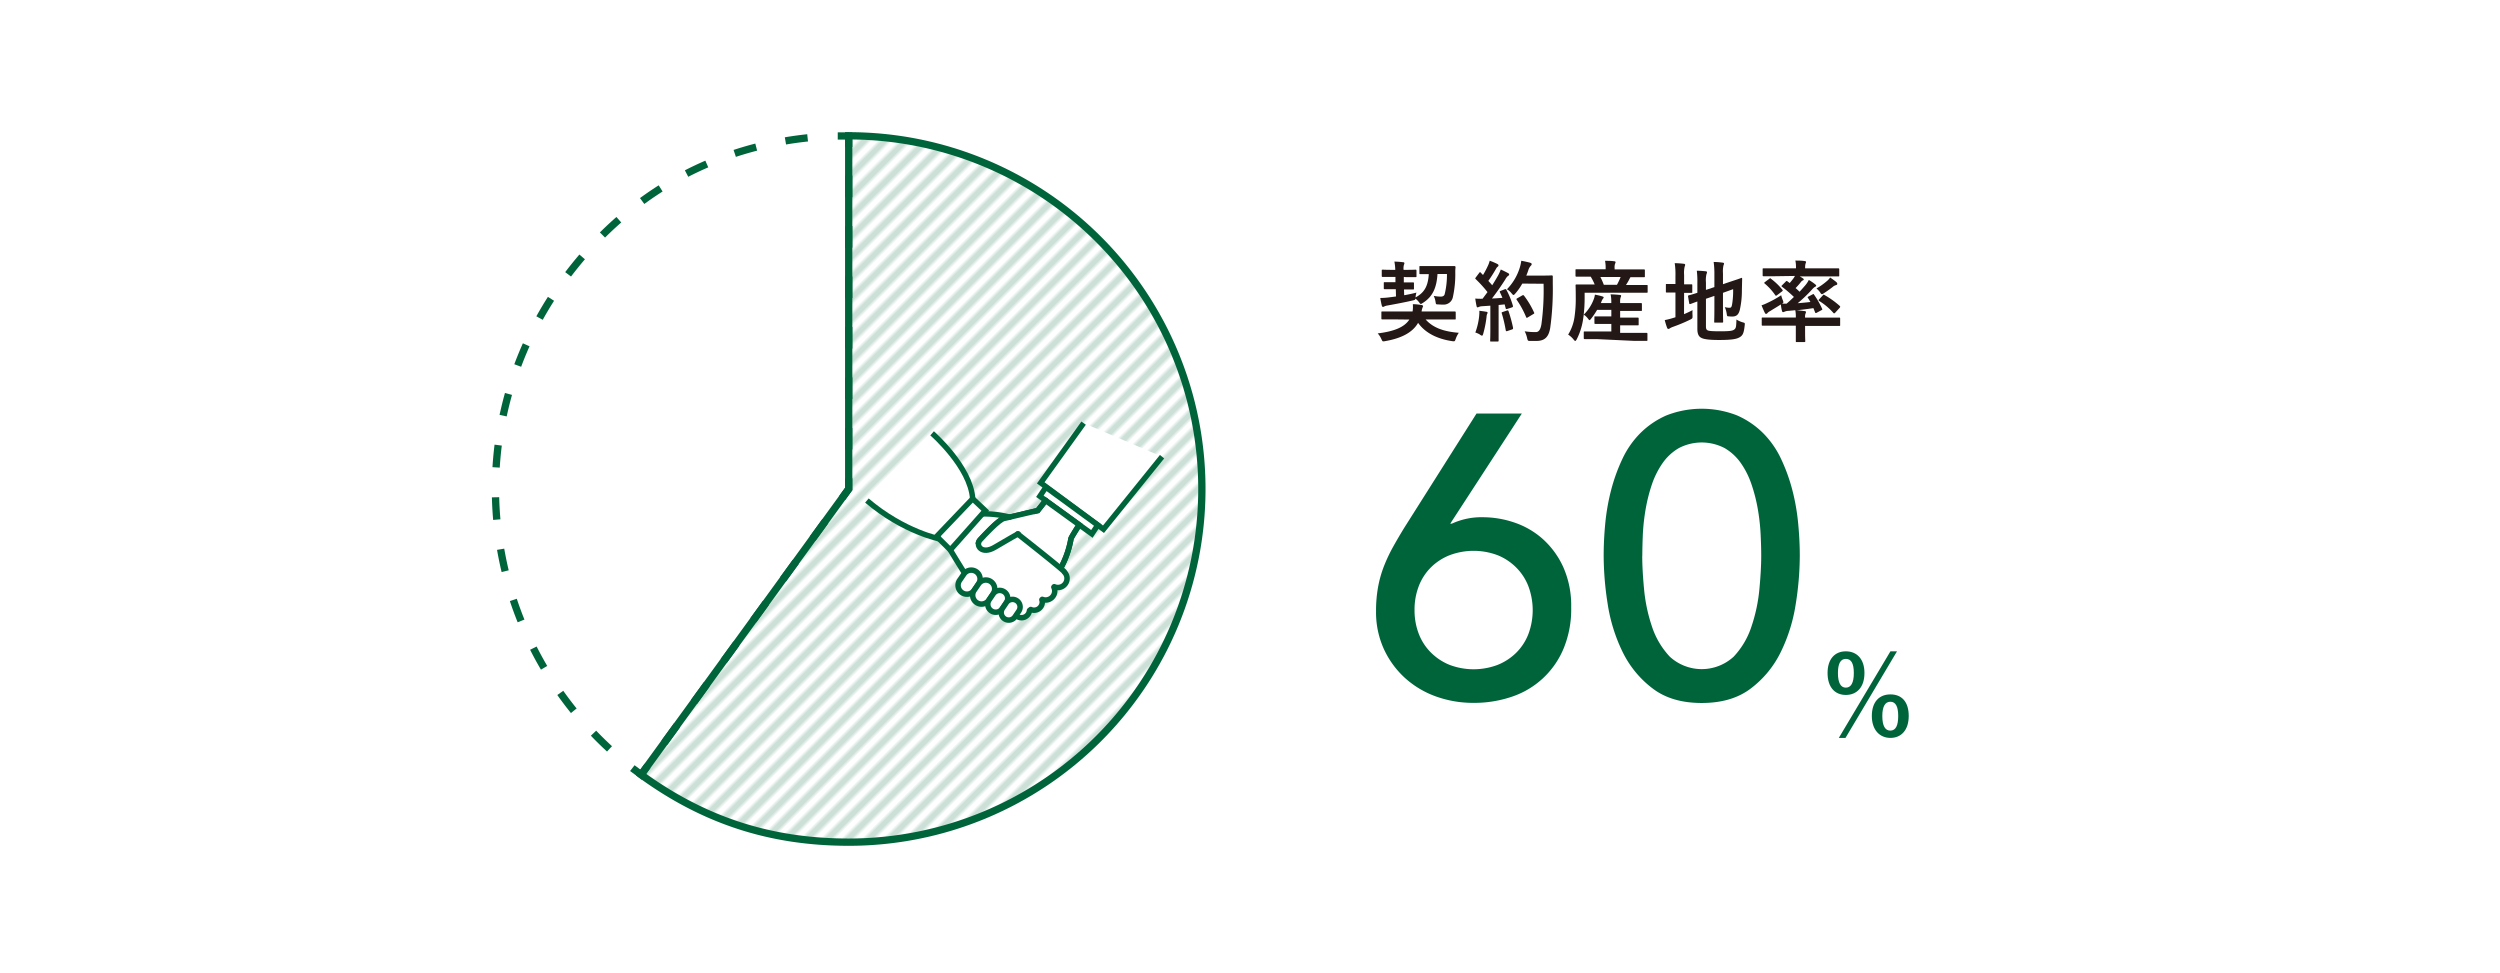 <svg xmlns="http://www.w3.org/2000/svg" xmlns:xlink="http://www.w3.org/1999/xlink" viewBox="0 0 684.37 266.48"><defs><style>.cls-1,.cls-12,.cls-14,.cls-6,.cls-7,.cls-8{fill:none;}.cls-2{fill:#00643b;}.cls-10,.cls-11,.cls-13,.cls-3{fill:#fff;}.cls-4{opacity:0.2;}.cls-5{fill:url(#新規パターンスウォッチ_1);}.cls-10,.cls-11,.cls-12,.cls-13,.cls-14,.cls-6,.cls-7,.cls-8{stroke:#00643b;}.cls-10,.cls-11,.cls-12,.cls-6,.cls-7,.cls-8{stroke-miterlimit:10;}.cls-6,.cls-7,.cls-8{stroke-width:2px;}.cls-7{stroke-dasharray:6.13 8.18;}.cls-8{stroke-dasharray:5.92 7.89;}.cls-9{fill:#231815;}.cls-10,.cls-11,.cls-12,.cls-13,.cls-14{stroke-width:1.5px;}.cls-11,.cls-13,.cls-14{stroke-linecap:round;}.cls-13,.cls-14{stroke-linejoin:round;}</style><pattern id="新規パターンスウォッチ_1" data-name="新規パターンスウォッチ 1" width="4" height="4" patternTransform="translate(6.72 -10.19) rotate(45)" patternUnits="userSpaceOnUse" viewBox="0 0 4 4"><rect class="cls-1" width="4" height="4"/><rect class="cls-2" width="2" height="4"/><rect class="cls-3" x="2" width="2" height="4"/></pattern></defs><g id="txt"><path class="cls-2" d="M397,143.35h.44a19.38,19.38,0,0,1,8.58-1.76,26.8,26.8,0,0,1,8.47,1.43,22.54,22.54,0,0,1,7.75,4.45,23.27,23.27,0,0,1,5.67,7.7,25.86,25.86,0,0,1,2.2,11.06A28.14,28.14,0,0,1,428,177.61a23.31,23.31,0,0,1-14.24,13.15,31.87,31.87,0,0,1-10.34,1.65,30.06,30.06,0,0,1-10.34-1.76,25.37,25.37,0,0,1-8.47-5.06,24.55,24.55,0,0,1-5.78-7.92,24.27,24.27,0,0,1-2.14-10.34,36.08,36.08,0,0,1,.55-6.6,30.81,30.81,0,0,1,1.59-5.67,43.53,43.53,0,0,1,2.48-5.28q1.43-2.58,3.19-5.44l19.69-31.13H416.6ZM387.23,167a17.78,17.78,0,0,0,1.15,6.49,14.62,14.62,0,0,0,3.3,5.11A15.39,15.39,0,0,0,396.8,182a18.61,18.61,0,0,0,13.2,0,15.35,15.35,0,0,0,5.11-3.36,14.62,14.62,0,0,0,3.3-5.11,18.74,18.74,0,0,0,0-13,14.66,14.66,0,0,0-3.3-5.12A15.17,15.17,0,0,0,410,152a18.61,18.61,0,0,0-13.2,0,15.22,15.22,0,0,0-5.12,3.35,14.66,14.66,0,0,0-3.3,5.12A17.74,17.74,0,0,0,387.23,167Z"/><path class="cls-2" d="M439,152.15q0-4.29.44-8.91a58.88,58.88,0,0,1,1.6-9.08,48.27,48.27,0,0,1,3.08-8.52,25,25,0,0,1,4.95-7.1,23.38,23.38,0,0,1,7.15-4.84,26.5,26.5,0,0,1,19.25,0,23.38,23.38,0,0,1,7.15,4.84,25,25,0,0,1,4.95,7.1,48.27,48.27,0,0,1,3.08,8.52,57.69,57.69,0,0,1,1.59,9.08q.45,4.62.45,8.91a85,85,0,0,1-1.11,13.2,45.33,45.33,0,0,1-4.07,13.09,27.7,27.7,0,0,1-8.19,10q-5.22,4-13.48,4t-13.47-4a27.83,27.83,0,0,1-8.2-10,45.64,45.64,0,0,1-4.07-13.09A86.21,86.21,0,0,1,439,152.15Zm10.56,0c0,2.56.17,5.61.5,9.13a44.76,44.76,0,0,0,2.14,10.17,22.08,22.08,0,0,0,4.9,8.31,12.92,12.92,0,0,0,17.49,0,21.94,21.94,0,0,0,4.89-8.31,44.77,44.77,0,0,0,2.15-10.17c.33-3.52.5-6.57.5-9.13q0-2.64-.17-6a56.28,56.28,0,0,0-.77-6.82,44,44,0,0,0-1.71-6.71,22.88,22.88,0,0,0-2.91-5.83,14.1,14.1,0,0,0-4.45-4.12,13.55,13.55,0,0,0-12.55,0,14.1,14.1,0,0,0-4.45,4.12,23.23,23.23,0,0,0-2.92,5.83,45.15,45.15,0,0,0-1.7,6.71,56.28,56.28,0,0,0-.77,6.82Q449.59,149.51,449.58,152.15Z"/><path class="cls-2" d="M510.39,184.24c0,3.87-2.07,6-5.1,6s-5-2.16-5-6,2-5.94,5-5.94S510.39,180.37,510.39,184.24Zm-7.26,0c0,2.61.72,4,2.16,4s2.19-1.35,2.19-4-.72-3.87-2.19-3.87S503.13,181.69,503.13,184.27ZM505.2,202h-1.83l14.13-23.7h1.8Zm17.31-6c0,3.87-2.07,6-5,6s-5.1-2.16-5.1-6,2-5.91,5.1-5.91S522.51,192.13,522.51,196Zm-7.23,0c0,2.61.72,4,2.19,4s2.16-1.35,2.16-4-.72-3.9-2.16-3.9S515.28,193.45,515.28,196Z"/></g><g id="ill"><g class="cls-4"><path class="cls-5" d="M232.33,133.86V37.18a96.68,96.68,0,0,1,0,193.36c-21.36,0-39.55-5.91-56.83-18.47Z"/></g><path class="cls-3" d="M232.33,133.86,175.5,212.07A96.68,96.68,0,0,1,154.11,77c18.83-25.92,46.18-39.85,78.22-39.85Z"/><path class="cls-6" d="M177.26,209.65l-1.76,2.42q-1.22-.88-2.4-1.8"/><path class="cls-7" d="M166.85,205A96.69,96.69,0,0,1,154.11,77c17.43-24,42.15-37.71,71.13-39.62"/><path class="cls-6" d="M229.33,37.22c1,0,2,0,3,0v3"/><polyline class="cls-8" points="232.33 48.07 232.33 133.86 179.58 206.46"/><path class="cls-6" d="M232.33,133.86V37.18a96.68,96.68,0,0,1,0,193.36c-21.36,0-39.55-5.91-56.83-18.47Z"/><path class="cls-9" d="M381.56,87.43c-2.24,0-3,0-3.15,0s-.26,0-.26-.26V85.53c0-.24,0-.26.26-.26s.91,0,3.15,0h5.13a8,8,0,0,0,.07-2c.84,0,1.66.12,2.36.22.26.05.45.17.45.29s-.09.26-.17.48a3.85,3.85,0,0,0-.24,1h5.93c2.21,0,3,0,3.12,0s.29,0,.29.26v1.68c0,.24,0,.26-.29.26s-.91,0-3.12,0h-4.82c2,2.25,4.9,3.31,9.07,3.64a7.15,7.15,0,0,0-.84,1.66c-.19.53-.24.67-.53.67a2.4,2.4,0,0,1-.5-.05c-3.77-.57-7.2-2.08-9.27-5-1.7,3-5.28,4.35-9,5a2.93,2.93,0,0,1-.53.07c-.22,0-.31-.17-.53-.65a5.58,5.58,0,0,0-1-1.53c4.27-.53,7.23-1.59,8.67-3.79Zm2.73-11.62,0,1.49h.1c1.75,0,2.3,0,2.44,0s.24,0,.24.26V79c0,.22,0,.24-.24.24s-.69,0-2.44,0h-.05l.05,1.58c1.1-.19,2.23-.43,3.36-.72a4.88,4.88,0,0,0-.24,1.32c2.37-1.3,3.4-3,3.62-6.38l-2.3,0c-.24,0-.27,0-.27-.28V73.1c0-.24,0-.27.27-.27s.76,0,2.73,0h3.84c1.95,0,2.57,0,2.72,0s.36.08.33.34a11.31,11.31,0,0,0-.07,1.32,29.25,29.25,0,0,1-.67,6.89,2.55,2.55,0,0,1-2.71,2,12.39,12.39,0,0,1-1.3-.05c-.62,0-.62,0-.74-.81a5.56,5.56,0,0,0-.48-1.52,12.08,12.08,0,0,0,1.87.2c.65,0,1-.22,1.13-.68A22.15,22.15,0,0,0,396.1,75h-2.59c-.24,3.76-1.3,6.21-4,7.92-.27.16-.41.28-.55.28s-.29-.16-.56-.55a5.36,5.36,0,0,0-.93-.91c-.05.34-.17.38-.7.5-2.25.53-4.8,1-7,1.4a2.78,2.78,0,0,0-.84.26.81.81,0,0,1-.36.12c-.12,0-.22-.14-.29-.31-.14-.51-.33-1.49-.43-2.14a19.23,19.23,0,0,0,2.45-.17l1.85-.24-.05-2h-.58c-1.73,0-2.3,0-2.45,0s-.26,0-.26-.24V77.51c0-.24,0-.26.26-.26s.72,0,2.45,0H382L382,75.81h-.79c-1.92,0-2.55,0-2.69,0s-.27,0-.27-.27V74.11c0-.27,0-.29.27-.29s.77.05,2.69.05h.74a13.16,13.16,0,0,0-.24-2.26,22.2,22.2,0,0,1,2.35.17c.24,0,.39.09.39.26a1,1,0,0,1-.12.43,3.53,3.53,0,0,0-.1,1.4h.6c1.92,0,2.52-.05,2.66-.05s.27,0,.27.29v1.48c0,.24,0,.27-.27.27s-.74,0-2.66,0Z"/><path class="cls-9" d="M411.92,79.19c.28-.09.33-.07.45.15a22.07,22.07,0,0,1,1.78,4.34c.07.27,0,.39-.29.48l-1.27.41c-.27.07-.36.05-.41-.17l-.29-1.08c-.55.07-1.1.12-1.65.17v6.6c0,2.21,0,3,0,3.14s0,.27-.26.27H408.2c-.24,0-.27,0-.27-.27s.05-.93.05-3.14V83.68l-2.26.15a2.52,2.52,0,0,0-.88.19.67.67,0,0,1-.36.12c-.17,0-.24-.17-.29-.41-.12-.58-.22-1.13-.34-2a17,17,0,0,0,2,.05l1.35-1.82A35.64,35.64,0,0,0,404,76.43c-.1-.09-.15-.14-.15-.21s.08-.17.17-.31l.89-1.18c.1-.15.17-.22.24-.22s.12,0,.22.15l.6.62a23.05,23.05,0,0,0,1.29-2.42,7.4,7.4,0,0,0,.55-1.49,20.49,20.49,0,0,1,2.09.89c.22.12.31.24.31.38A.42.42,0,0,1,410,73a1.59,1.59,0,0,0-.46.58c-.77,1.32-1.37,2.28-2.11,3.31.36.41.72.79,1.06,1.2.55-.86,1.08-1.75,1.6-2.66a12.15,12.15,0,0,0,.75-1.66c.72.34,1.46.7,2,1,.22.12.29.22.29.36a.36.36,0,0,1-.26.36,2.92,2.92,0,0,0-.79,1c-1.23,1.94-2.55,3.79-3.65,5.21.93,0,1.92-.1,2.85-.17-.21-.53-.43-1-.67-1.51-.12-.24-.07-.29.24-.41Zm-7,7.23a8.39,8.39,0,0,0,.05-1.35c.72.1,1.37.17,1.85.27.29,0,.41.17.41.29s-.08.21-.15.36a2.57,2.57,0,0,0-.14.76,29.36,29.36,0,0,1-.91,4.61c-.1.36-.2.53-.34.53a1.19,1.19,0,0,1-.55-.29,4.88,4.88,0,0,0-1.27-.57A18.42,18.42,0,0,0,404.93,86.42ZM412.54,85c.29-.09.34,0,.43.22a37.94,37.94,0,0,1,1.23,4.53c0,.27,0,.34-.29.44l-1.27.43c-.36.12-.39,0-.44-.19a37.07,37.07,0,0,0-1.08-4.61c-.09-.27-.07-.31.22-.41Zm4.18-7.37a14.89,14.89,0,0,1-1.88,2.69c-.26.29-.38.43-.52.43s-.27-.14-.51-.43a4.5,4.5,0,0,0-1.29-1.13A14.61,14.61,0,0,0,416,73.38a11.58,11.58,0,0,0,.45-2c.92.17,1.85.39,2.33.51.32.1.51.21.51.38s0,.27-.24.48a3.21,3.21,0,0,0-.68,1.23,14.46,14.46,0,0,1-.55,1.46h4.54c1.73,0,2.28-.05,2.42-.05s.29.05.29.29c0,.67,0,1.32,0,2a77.33,77.33,0,0,1-.69,12c-.39,2.45-1.39,3.6-3.65,3.65-.5,0-1.18,0-1.8,0s-.72,0-.89-.81a7.13,7.13,0,0,0-.67-1.83,18.92,18.92,0,0,0,3.05.22c.89,0,1.29-.79,1.53-2.07a69,69,0,0,0,.6-11.16Zm0,3.24c.27-.14.34-.09.48.08a23,23,0,0,1,2.74,4.58c.12.24.07.31-.22.46l-1.51.91c-.26.17-.36.12-.46-.15a25,25,0,0,0-2.52-4.63c-.16-.24-.16-.31.15-.48Z"/><path class="cls-9" d="M437.1,92.83c-2.33,0-3.12,0-3.26,0s-.29,0-.29-.29V91c0-.24,0-.26.29-.26s.93,0,3.26,0h4V88.67h-1.27c-2.21,0-2.95,0-3.1,0s-.26,0-.26-.26V86.87c0-.24,0-.26.26-.26s.89,0,3.1,0h1.27V84.83H437.2a18.83,18.83,0,0,1-1.63,2.4c-.22.29-.34.41-.44.41s-.19-.12-.36-.33a4.75,4.75,0,0,0-1.22-1.18l-.22,1.51a17.63,17.63,0,0,1-1.7,5.24c-.19.31-.29.45-.41.45s-.21-.1-.38-.29a6.11,6.11,0,0,0-1.56-1.44A12.37,12.37,0,0,0,431,86.9a33.92,33.92,0,0,0,.36-5.45c0-2.21-.05-3.17-.05-3.31s0-.27.27-.27.93,0,3.19,0h1.77a15,15,0,0,0-1.08-2.13h-.67c-2.3,0-3.07,0-3.21,0s-.29,0-.29-.26V74c0-.27,0-.29.29-.29s.91,0,3.21,0h4.75v-.22a10,10,0,0,0-.16-2.09c.88,0,1.7,0,2.49.12.24,0,.39.12.39.24a1.18,1.18,0,0,1-.15.46A3.35,3.35,0,0,0,442,73.5v.25h4.78c2.3,0,3.1,0,3.24,0s.26,0,.26.29v1.58c0,.24,0,.26-.26.26s-1,0-3.27,0h-.4a1.57,1.57,0,0,0-.24.4,15.28,15.28,0,0,1-1,1.73h2.52c2.25,0,3,0,3.17,0s.24,0,.24.27v1.58c0,.24,0,.27-.24.27s-.94,0-3.2,0H433.79l0,1.51a39.18,39.18,0,0,1-.26,4.51,11.51,11.51,0,0,0,2.76-4.25,5,5,0,0,0,.31-1.24,15.36,15.36,0,0,1,2.09.5c.29.1.31.19.31.29s-.07.19-.17.29a3,3,0,0,0-.45.86l-.15.36h2.86v-.26a9.65,9.65,0,0,0-.19-2.12c.89,0,1.68.08,2.49.15.24,0,.39.12.39.24a1.12,1.12,0,0,1-.15.48,3.83,3.83,0,0,0-.12,1.25v.26h2.57c2.24,0,3,0,3.12,0s.27,0,.27.27v1.63c0,.24,0,.26-.27.26s-.88,0-3.12,0h-2.57v1.83h1.71c2.21,0,2.95,0,3.1,0s.26,0,.26.26v1.59c0,.24,0,.26-.26.26s-.89,0-3.1,0h-1.71v2.07h3.92c2.33,0,3.14,0,3.29,0s.26,0,.26.26v1.64c0,.26,0,.29-.26.29s-1,0-3.29,0Zm1-17a18.39,18.39,0,0,1,.94,2.13h3.6a18,18,0,0,0,1-2.13Z"/><path class="cls-9" d="M461,86a25.38,25.38,0,0,0,2.33-1.1,9,9,0,0,0,0,1.48c0,.8,0,.77-.63,1.11-1.49.74-3.19,1.44-4.77,2a4,4,0,0,0-.8.38.59.59,0,0,1-.4.17c-.15,0-.27-.07-.36-.29a19.59,19.59,0,0,1-.65-2.13,19.16,19.16,0,0,0,2.37-.6l.56-.17V80.08h-.2c-1.56,0-2,0-2.18,0s-.24,0-.24-.26V78c0-.24,0-.26.24-.26s.62,0,2.18,0h.2V75.57a20,20,0,0,0-.2-3.53,23,23,0,0,1,2.48.17c.24,0,.38.14.38.29a1.36,1.36,0,0,1-.14.48,7.9,7.9,0,0,0-.15,2.28v2.57c1.37,0,1.83,0,2,0s.24,0,.24.26v1.83c0,.24,0,.26-.24.26s-.6,0-2,0ZM467,89.35c0,.62.12.91.46,1.08s1.08.26,3.45.26c2.6,0,3.39-.12,3.87-.5s.5-.82.57-2.72a6.77,6.77,0,0,0,1.73.77c.6.17.6.17.53.79-.22,2.09-.5,2.74-1.3,3.24s-2,.8-5.68.8c-3.27,0-4.47-.29-5.07-.68s-.91-1.08-.91-2.37V82.53c-1.23.43-1.73.65-1.92.7s-.27,0-.31-.2l-.32-1.87c0-.24,0-.24.2-.31s.81-.19,2.35-.7V77.51a24.67,24.67,0,0,0-.15-3.4c.82,0,1.59.07,2.31.14.34,0,.48.14.48.26a1.16,1.16,0,0,1-.14.51A7.16,7.16,0,0,0,467,77.3v2.06l2.31-.77V75.11a23.75,23.75,0,0,0-.2-3.4,18.34,18.34,0,0,1,2.45.19c.24,0,.39.12.39.26a1.39,1.39,0,0,1-.15.48,7.61,7.61,0,0,0-.14,2.16v3l1.85-.63c2.25-.74,3-1,3.14-1.08s.26,0,.26.24l-.07,3.07a24.06,24.06,0,0,1-.57,5.43c-.36,1.39-1,1.82-2.07,1.82a5.5,5.5,0,0,1-.89-.05c-.52,0-.52,0-.64-.79a6.29,6.29,0,0,0-.51-1.73,5.7,5.7,0,0,0,1.27.17c.41,0,.58-.12.72-.89a22.18,22.18,0,0,0,.29-4.2l-2.78,1v4.18c0,2.4.05,3.58.05,3.72s0,.26-.27.26h-1.92c-.24,0-.26,0-.26-.26s.05-1.32.05-3.72V81l-2.31.79Z"/><path class="cls-9" d="M485.86,75.62c-2.18,0-2.9,0-3.07,0s-.27,0-.27-.27V73.75c0-.27,0-.29.27-.29s.89,0,3.07,0h5.78a8.93,8.93,0,0,0-.16-2.13c.88,0,1.7,0,2.56.14.22,0,.36.12.36.27a1.33,1.33,0,0,1-.14.43,4.36,4.36,0,0,0-.1,1.29h6c2.18,0,2.9,0,3.05,0s.28,0,.28.29V75.4c0,.24,0,.27-.28.27s-.87,0-3.05,0h-7.47c.29.17.55.31.79.48s.29.21.29.36-.12.19-.26.26a1.33,1.33,0,0,0-.51.43,16.85,16.85,0,0,1-1.46,1.66c.41.34.77.7,1.1,1,.58-.63,1.11-1.25,1.59-1.8a7.06,7.06,0,0,0,.93-1.42,13.4,13.4,0,0,1,1.76,1.2c.21.19.26.27.26.39s-.14.21-.31.28a3.61,3.61,0,0,0-.84.75A38.76,38.76,0,0,1,492.12,83c1.08-.07,2.24-.19,3.48-.33-.21-.39-.45-.77-.69-1.13-.12-.19-.12-.24.19-.38l1.13-.6c.24-.12.26-.08.38.12a23.39,23.39,0,0,1,2.19,3.84c.09.21.09.26-.19.4l-1.3.7c-.26.14-.36.1-.46-.19l-.43-1.08c-1.73.26-3.24.45-4.7.6.79,0,1.53.14,2.3.21.22,0,.36.12.36.29a.8.8,0,0,1-.14.41,2.9,2.9,0,0,0-.1,1.08h6.36c2.14,0,2.86,0,3,0s.24,0,.24.27v1.75c0,.24,0,.26-.24.26s-.86,0-3,0h-6.36v1.61c0,1.63.05,2.4.05,2.55s0,.26-.27.26h-2.06c-.24,0-.26,0-.26-.26s0-.92,0-2.55V89.15h-6.09c-2.14,0-2.86,0-3,0s-.24,0-.24-.26V87.19c0-.24,0-.27.24-.27s.86,0,3,0h6.09a9.08,9.08,0,0,0-.14-2c-.72.07-1.42.15-2.14.19a3.19,3.19,0,0,0-.86.24.88.88,0,0,1-.36.1c-.14,0-.22-.12-.29-.34a13,13,0,0,1-.31-1.77c-.94.62-1.87,1.15-2.93,1.82a2.35,2.35,0,0,0-.72.53.55.55,0,0,1-.36.24.36.36,0,0,1-.33-.22c-.32-.62-.68-1.46-.94-2.13a11.45,11.45,0,0,0,1.58-.65,28.69,28.69,0,0,0,3.8-2.11,7.7,7.7,0,0,0,.43,1.32,3,3,0,0,1,.17.57c0,.17-.1.24-.34.41.41,0,.79,0,1.22,0,.7-.58,1.35-1.2,2-1.83a35.9,35.9,0,0,0-3.22-2.76c-.12-.07-.17-.14-.17-.19s0-.12.12-.22l1-1c.21-.24.28-.26.48-.12l.64.48c.36-.43.72-.86,1.06-1.32a4.86,4.86,0,0,0,.36-.62Zm-1.51.69c.24-.19.29-.19.45,0a17.31,17.31,0,0,1,3.12,3c.15.19.15.29-.14.5l-1.32,1c-.24.19-.36.19-.48,0a16,16,0,0,0-2.9-3.19c-.2-.17-.17-.22.07-.41Zm18.41,1a.54.54,0,0,1,.19.44c0,.12-.14.26-.36.31a2,2,0,0,0-.84.45,28.65,28.65,0,0,1-2.4,1.71c-.29.19-.46.31-.6.31s-.29-.14-.5-.5a5.24,5.24,0,0,0-1-1.06,18.39,18.39,0,0,0,2.83-2,4.18,4.18,0,0,0,.91-1A19.84,19.84,0,0,1,502.76,77.27ZM499,80.85c.17-.22.22-.22.43-.1a24.05,24.05,0,0,1,4.2,3c.07.1.12.14.12.22a.39.39,0,0,1-.12.26l-1.22,1.34c-.12.15-.22.2-.31.2s-.15,0-.27-.17A16.82,16.82,0,0,0,498,82.39c-.1-.08-.17-.12-.17-.2s.07-.14.17-.26Z"/><path class="cls-3" d="M255.16,118.62s10.52,9.15,11.11,17.91l-8.83,11.05s-9.93-1.87-20.13-10.56Z"/><path class="cls-3" d="M269.16,140.67a28.11,28.11,0,0,1,7.24.9l2.16,5.34-17.12,5.77-3.1-5.05,10.82-7"/><polyline class="cls-10" points="296.64 115.83 284.9 132.18 302.08 144.88 318.11 125.02"/><polygon class="cls-10" points="286.31 133.37 284.66 135.85 298.9 146.16 300.5 143.75 286.31 133.37"/><path class="cls-11" d="M290.18,155.87a26.1,26.1,0,0,0,3-8.4c0-.27,2.25-3.8,2.25-3.8l-9.2-6.65-2.17,2.75-9.22,2.16c-1.52.35-5.5,4.72-6.55,5.84-1.43,1.52.4,4.22,4,2.06,3.78-2.25,6.36-3.67,6.36-3.67"/><path class="cls-3" d="M291.37,156.57a.11.11,0,0,0,0-.08c-1.46-1.48-12.75-10.33-12.75-10.33l-18.44,4.38s2.91,4.86,4.85,7.81,11.41,9,13.28,10.29h0a2.17,2.17,0,0,0,3.53-1.48l.36-.28a2.32,2.32,0,0,0,.91.2,2.24,2.24,0,0,0,2.24-2.24,2.4,2.4,0,0,0-.11-.66l.11-.12a2.39,2.39,0,0,0,.92.18,2.48,2.48,0,0,0,2.49-2.48,2.45,2.45,0,0,0-.24-1.05l.1-.11a2.53,2.53,0,0,0,1,.22,2.48,2.48,0,0,0,2.49-2.48A2.45,2.45,0,0,0,291.37,156.57Z"/><path class="cls-11" d="M286.27,137l-2.17,2.75-9.22,2.16c-1.52.35-5.5,4.72-6.55,5.84-1.43,1.52.4,4.22,4,2.06,3.78-2.25,6.36-3.67,6.36-3.67"/><path class="cls-12" d="M290.18,155.87a26.1,26.1,0,0,0,3-8.4c0-.27,2.25-3.8,2.25-3.8"/><path class="cls-13" d="M269.16,140.67a28.11,28.11,0,0,1,7.24.9"/><path class="cls-14" d="M278.59,146.16s11.29,8.85,12.75,10.33a.11.11,0,0,1,0,.08,2.45,2.45,0,0,1,.76,1.78,2.49,2.49,0,0,1-3.51,2.26l-.1.11a2.45,2.45,0,0,1,.24,1.05,2.48,2.48,0,0,1-2.49,2.48,2.39,2.39,0,0,1-.92-.18l-.11.11a2.14,2.14,0,0,1,.11.67,2.24,2.24,0,0,1-3.16,2l-.34.27a2.19,2.19,0,0,1-3.57,1.48h0c-1.87-1.25-11.33-7.34-13.28-10.29s-4.85-7.81-4.85-7.81"/><path class="cls-3" d="M267.23,156.49a2.41,2.41,0,0,0-3.35.64l-1.11,1.63a2.42,2.42,0,1,0,4,2.71l1.11-1.63A2.41,2.41,0,0,0,267.23,156.49Z"/><path class="cls-12" d="M267.23,156.49a2.41,2.41,0,0,0-3.35.64l-1.11,1.63a2.42,2.42,0,1,0,4,2.71l1.11-1.63A2.41,2.41,0,0,0,267.23,156.49Z"/><path class="cls-3" d="M271.23,159.2a2.41,2.41,0,0,0-3.35.64l-1.11,1.63a2.42,2.42,0,1,0,4,2.71l1.11-1.63A2.41,2.41,0,0,0,271.23,159.2Z"/><path class="cls-12" d="M271.23,159.2a2.41,2.41,0,0,0-3.35.64l-1.11,1.63a2.42,2.42,0,1,0,4,2.71l1.11-1.63A2.41,2.41,0,0,0,271.23,159.2Z"/><path class="cls-3" d="M274.89,162a2.16,2.16,0,0,0-3,.57l-1.11,1.63a2.17,2.17,0,0,0,3.6,2.44l1.1-1.63A2.15,2.15,0,0,0,274.89,162Z"/><path class="cls-12" d="M274.89,162a2.16,2.16,0,0,0-3,.57l-1.11,1.63a2.17,2.17,0,0,0,3.6,2.44l1.1-1.63A2.15,2.15,0,0,0,274.89,162Z"/><path class="cls-3" d="M278.34,164.44a2.07,2.07,0,0,0-2.87.55l-1.1,1.63a2.07,2.07,0,0,0,3.42,2.32l1.1-1.63A2.06,2.06,0,0,0,278.34,164.44Z"/><path class="cls-12" d="M278.34,164.44a2.07,2.07,0,0,0-2.87.55l-1.1,1.63a2.07,2.07,0,0,0,3.42,2.32l1.1-1.63A2.06,2.06,0,0,0,278.34,164.44Z"/><polygon class="cls-10" points="269.71 139.77 266.27 136.53 256.42 146.84 260.15 150.54 269.71 139.77"/><path class="cls-12" d="M266.27,136.53c-.59-8.76-11.11-17.91-11.11-17.91"/><path class="cls-12" d="M257.44,147.58s-9.93-1.87-20.13-10.56"/></g></svg>